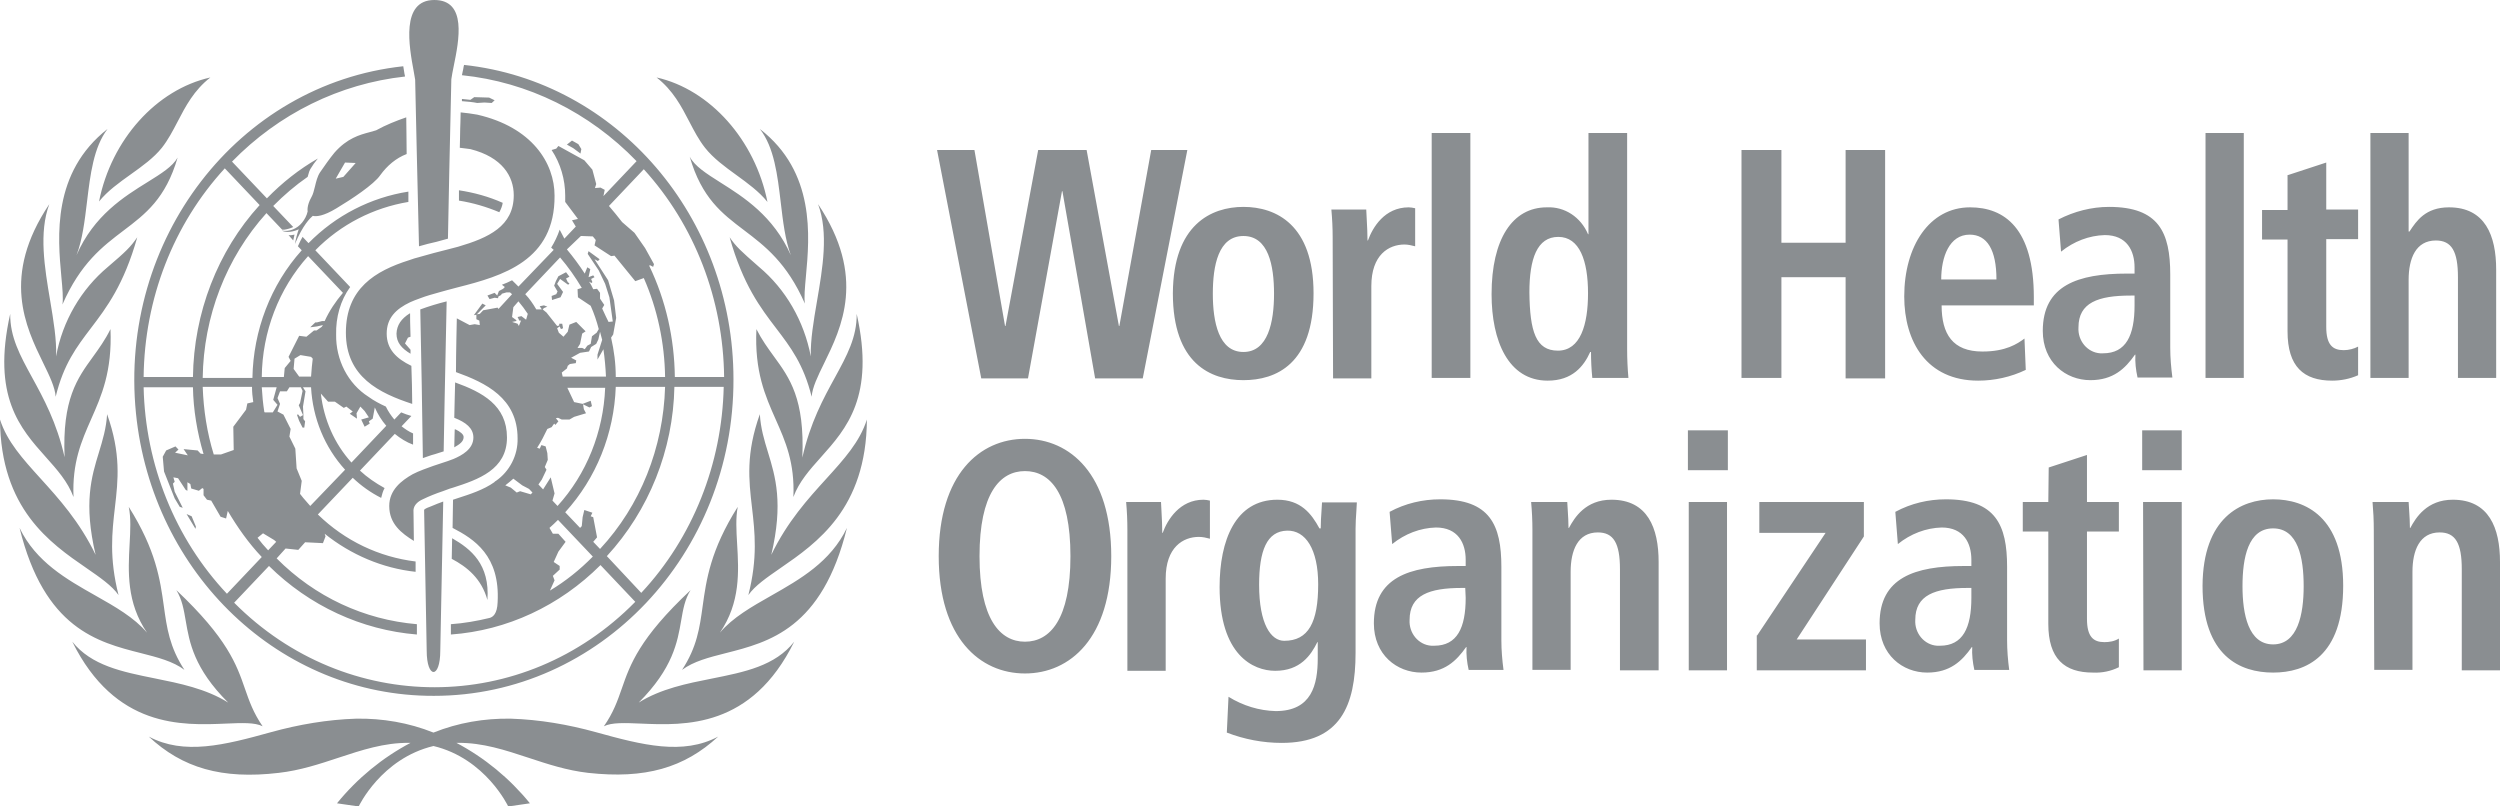 <svg width="62" height="20" viewBox="0 0 62 20" fill="none" xmlns="http://www.w3.org/2000/svg">
<g clip-path="url(#clip0_304_7472)">
<path fill-rule="evenodd" clip-rule="evenodd" d="M10.26 1.769C10.148 1.162 9.932 0 10.771 0C11.586 0 11.382 1.004 11.253 1.636C11.227 1.765 11.204 1.879 11.193 1.966C11.193 1.971 11.19 2.127 11.184 2.376C11.164 3.265 11.117 5.338 11.109 5.919L10.824 5.997C10.676 6.03 10.539 6.064 10.391 6.108C10.37 5.342 10.296 1.999 10.296 1.977C10.288 1.92 10.275 1.849 10.26 1.769ZM17.484 3.664C17.692 3.927 17.976 4.134 18.262 4.341C18.543 4.545 18.824 4.749 19.033 5.008C18.728 3.475 17.611 2.22 16.283 1.921C16.691 2.24 16.898 2.637 17.095 3.017C17.214 3.246 17.33 3.468 17.484 3.664ZM1.549 7.551C1.996 6.527 2.549 6.108 3.065 5.717C3.607 5.307 4.108 4.927 4.405 3.908C4.281 4.13 4 4.304 3.661 4.515L3.661 4.515C3.08 4.875 2.329 5.341 1.897 6.329C2.045 5.944 2.101 5.475 2.158 5.003C2.239 4.332 2.32 3.654 2.667 3.198C1.286 4.283 1.431 5.875 1.522 6.867C1.549 7.154 1.57 7.391 1.549 7.551ZM3.193 12.57C3.25 12.843 3.233 13.158 3.214 13.499C3.178 14.172 3.136 14.946 3.647 15.691C3.325 15.312 2.855 15.046 2.365 14.769C1.65 14.365 0.891 13.936 0.485 13.092C1.098 15.589 2.424 15.926 3.493 16.197C3.912 16.304 4.292 16.4 4.574 16.613C4.203 16.047 4.137 15.567 4.063 15.031C3.972 14.379 3.87 13.644 3.193 12.57ZM2.94 14.758C2.705 13.835 2.779 13.198 2.85 12.583C2.929 11.903 3.004 11.251 2.656 10.272C2.635 10.623 2.546 10.914 2.454 11.217C2.268 11.823 2.069 12.477 2.371 13.759C1.97 12.93 1.457 12.365 1.003 11.864C0.562 11.377 0.176 10.952 0 10.405C0.015 12.62 1.244 13.468 2.144 14.088C2.485 14.324 2.778 14.526 2.94 14.758ZM6.513 18.012C6.281 17.674 6.181 17.385 6.075 17.081C5.869 16.486 5.642 15.833 4.374 14.636C4.515 14.866 4.558 15.115 4.606 15.396C4.698 15.93 4.81 16.579 5.659 17.424C5.107 17.079 4.459 16.949 3.835 16.823C3.031 16.661 2.266 16.507 1.792 15.913C2.858 18.062 4.513 17.992 5.603 17.945C6 17.928 6.322 17.914 6.513 18.012ZM15.84 17.424C16.689 16.573 16.801 15.922 16.893 15.39C16.941 15.11 16.984 14.862 17.126 14.636C15.854 15.829 15.627 16.482 15.421 17.075C15.314 17.381 15.213 17.672 14.976 18.012C15.17 17.914 15.494 17.928 15.893 17.945C16.986 17.992 18.639 18.062 19.697 15.913C19.227 16.515 18.462 16.667 17.657 16.828C17.036 16.951 16.391 17.08 15.84 17.424ZM17.853 15.691C18.367 14.942 18.321 14.168 18.281 13.492C18.261 13.156 18.243 12.844 18.296 12.57C17.618 13.644 17.517 14.379 17.426 15.032C17.352 15.567 17.286 16.047 16.915 16.613C17.2 16.401 17.58 16.304 17.998 16.198C19.069 15.926 20.391 15.591 21.004 13.092C20.598 13.936 19.842 14.365 19.13 14.77C18.642 15.047 18.174 15.312 17.853 15.691ZM14.775 18.157C14.09 17.968 13.385 17.846 12.668 17.823C12.014 17.812 11.361 17.923 10.75 18.168C10.138 17.923 9.485 17.812 8.832 17.823C8.115 17.846 7.409 17.968 6.724 18.157C5.565 18.479 4.563 18.734 3.689 18.267C4.521 19.045 5.501 19.334 6.914 19.167C7.441 19.107 7.923 18.948 8.394 18.792C8.97 18.602 9.53 18.417 10.138 18.423H10.181C9.485 18.79 8.863 19.3 8.357 19.922L8.895 20C8.895 20 9.453 18.812 10.75 18.501C12.046 18.812 12.604 20 12.604 20L13.142 19.922C12.636 19.3 12.014 18.79 11.319 18.423H11.361C11.969 18.417 12.529 18.602 13.105 18.792C13.577 18.948 14.059 19.107 14.586 19.167C15.998 19.323 16.968 19.045 17.811 18.267C16.936 18.734 15.935 18.479 14.775 18.157ZM2.74 8.162C2.608 8.43 2.455 8.641 2.305 8.849C1.914 9.388 1.541 9.903 1.602 11.338C1.407 10.477 1.079 9.877 0.795 9.359C0.497 8.814 0.248 8.359 0.253 7.784C-0.207 9.832 0.502 10.625 1.135 11.334C1.416 11.648 1.681 11.944 1.823 12.326C1.788 11.468 2.02 10.941 2.26 10.396C2.518 9.814 2.783 9.212 2.74 8.162ZM3.404 5.885C3.235 6.129 3.119 6.241 2.677 6.618C2.013 7.173 1.549 7.962 1.391 8.839C1.407 8.428 1.327 7.951 1.244 7.455C1.106 6.637 0.96 5.769 1.223 5.063C0.023 6.849 0.636 8.108 1.072 9.003C1.23 9.326 1.364 9.603 1.381 9.839C1.576 9.031 1.9 8.605 2.254 8.139C2.645 7.625 3.072 7.062 3.404 5.885ZM20.108 8.839C19.94 7.962 19.486 7.173 18.822 6.618L18.796 6.595C18.375 6.225 18.26 6.124 18.095 5.885C18.428 7.066 18.857 7.628 19.25 8.143C19.604 8.608 19.93 9.034 20.129 9.839C20.146 9.607 20.279 9.334 20.436 9.014L20.436 9.014C20.872 8.123 21.489 6.86 20.288 5.063C20.552 5.773 20.402 6.649 20.261 7.472L20.261 7.472C20.177 7.962 20.097 8.433 20.108 8.839ZM21.499 10.405C21.322 10.959 20.934 11.386 20.492 11.873C20.039 12.371 19.528 12.933 19.128 13.759C19.43 12.477 19.231 11.823 19.046 11.217C18.953 10.914 18.865 10.623 18.844 10.272C18.495 11.251 18.57 11.903 18.649 12.583C18.72 13.198 18.794 13.835 18.559 14.758C18.721 14.526 19.015 14.324 19.356 14.088C20.255 13.468 21.484 12.62 21.499 10.405ZM18.759 8.162C18.71 9.215 18.978 9.817 19.237 10.401C19.478 10.944 19.712 11.47 19.676 12.326C19.815 11.948 20.079 11.652 20.36 11.338C20.992 10.63 21.706 9.831 21.246 7.784C21.252 8.364 21.003 8.819 20.705 9.364C20.421 9.882 20.093 10.482 19.898 11.349C19.959 9.889 19.586 9.378 19.192 8.838C19.044 8.634 18.892 8.426 18.759 8.162ZM4.015 3.664C4.169 3.468 4.285 3.246 4.404 3.018C4.602 2.637 4.808 2.24 5.217 1.921C3.878 2.22 2.761 3.464 2.456 4.997C2.667 4.735 2.956 4.529 3.243 4.324C3.527 4.121 3.811 3.919 4.015 3.664ZM17.105 3.886C17.403 4.914 17.907 5.296 18.451 5.708C18.965 6.098 19.515 6.514 19.961 7.529C19.939 7.372 19.961 7.137 19.987 6.851C20.078 5.863 20.226 4.266 18.844 3.198C19.201 3.653 19.282 4.344 19.363 5.025C19.418 5.49 19.472 5.951 19.613 6.329C19.18 5.355 18.442 4.888 17.866 4.525C17.517 4.304 17.228 4.121 17.105 3.886ZM12.467 5.03C12.12 4.875 11.751 4.775 11.382 4.719V4.975C11.73 5.03 12.067 5.13 12.383 5.263C12.425 5.186 12.457 5.108 12.467 5.03ZM12.194 2.554L12.267 2.487L12.13 2.42L11.761 2.409L11.666 2.476L11.456 2.454V2.509L11.457 2.509C11.593 2.52 11.73 2.531 11.835 2.554L12.014 2.542L12.194 2.554ZM11.498 10.838C11.498 10.771 11.414 10.705 11.298 10.649H11.277C11.277 10.671 11.275 10.724 11.273 10.787L11.273 10.787V10.787V10.787L11.273 10.788L11.273 10.788L11.273 10.788L11.273 10.788L11.273 10.788C11.27 10.887 11.266 11.013 11.266 11.094C11.403 11.016 11.498 10.949 11.498 10.838ZM7.286 5.898L7.286 5.898C7.292 5.871 7.298 5.843 7.304 5.819L7.29 5.821C7.243 5.831 7.204 5.84 7.156 5.83L7.272 5.963C7.277 5.943 7.281 5.92 7.286 5.898ZM5.575 4.175L6.439 5.086C5.396 6.229 4.806 7.762 4.785 9.35H3.562C3.583 7.407 4.3 5.563 5.575 4.175ZM5.048 11.26L4.974 11.249L4.901 11.171L4.553 11.138L4.658 11.293L4.342 11.227L4.426 11.149L4.352 11.071L4.121 11.171L4.036 11.327L4.068 11.693L4.332 12.36L4.458 12.57L4.532 12.593L4.332 12.193L4.289 11.993L4.332 11.949L4.3 11.838L4.416 11.86L4.605 12.149L4.648 12.171V11.96L4.721 12.004L4.743 12.115L4.932 12.171L5.017 12.104L5.048 12.126V12.282L5.133 12.393L5.238 12.415L5.47 12.815L5.607 12.859L5.649 12.671C5.892 13.081 6.165 13.47 6.492 13.814L5.628 14.725C4.342 13.359 3.604 11.527 3.562 9.605H4.785C4.795 10.161 4.89 10.727 5.048 11.26ZM6.25 9.594C6.25 9.716 6.26 9.839 6.281 9.972L6.134 10.005L6.102 10.161L5.786 10.583L5.796 11.16L5.48 11.271H5.301C5.133 10.727 5.048 10.172 5.027 9.594H6.25ZM6.523 13.226L6.798 13.392L6.85 13.437L6.65 13.648C6.555 13.548 6.471 13.448 6.387 13.337L6.523 13.226ZM7.641 6.352L8.505 7.262C8.326 7.473 8.168 7.706 8.052 7.962H7.989L7.862 7.995H7.82L7.694 8.117L7.862 8.095L8.009 8.062L7.978 8.106L7.852 8.195H7.788L7.599 8.351L7.419 8.328L7.156 8.85L7.208 8.95L7.061 9.128L7.04 9.35H6.492C6.503 8.228 6.914 7.162 7.641 6.352ZM8.526 10.116L8.589 10.083L8.748 10.205L8.674 10.261L8.853 10.383L8.842 10.249L8.937 10.083L9.043 10.194L9.148 10.35L8.958 10.405L9.043 10.583L9.169 10.505L9.148 10.449L9.243 10.383L9.295 10.105C9.369 10.272 9.464 10.427 9.58 10.56L8.716 11.471C8.294 11.005 8.031 10.405 7.957 9.761L8.136 9.961H8.305L8.526 10.116ZM7.282 9.15L7.304 8.895L7.451 8.806L7.714 8.85L7.756 8.895C7.738 9.024 7.728 9.162 7.718 9.293L7.714 9.339H7.419L7.282 9.15ZM6.882 10.039L6.766 10.227H6.566L6.555 10.216C6.523 10.016 6.503 9.805 6.492 9.605H6.861L6.776 9.916L6.882 10.039ZM7.694 12.548C7.665 12.515 7.636 12.482 7.607 12.448C7.548 12.382 7.49 12.315 7.441 12.248L7.483 11.926L7.356 11.616L7.324 11.127L7.177 10.827L7.208 10.638L7.029 10.283L6.882 10.205L6.945 10.016L6.882 9.872L6.945 9.705H7.114L7.177 9.605H7.461L7.504 9.694L7.441 9.994L7.409 10.05L7.514 10.294L7.441 10.338L7.388 10.272L7.367 10.294L7.419 10.438L7.504 10.605H7.546L7.567 10.449L7.525 10.394V10.294L7.514 10.083L7.577 9.705L7.514 9.605H7.714C7.756 10.372 8.052 11.094 8.558 11.649L7.694 12.548ZM15.05 13.792C16.093 12.659 16.694 11.16 16.725 9.594H17.948C17.906 11.505 17.179 13.337 15.903 14.703L15.05 13.792ZM14.712 13.437L14.807 13.326L14.712 12.826L14.649 12.804L14.691 12.715L14.491 12.648L14.449 12.826L14.428 13.048L14.386 13.092L14.017 12.704C14.786 11.86 15.229 10.76 15.271 9.594H16.494C16.451 11.105 15.882 12.537 14.881 13.614L14.712 13.437ZM13.638 14.647L13.753 14.392L13.711 14.281L13.88 14.125V14.036L13.732 13.937L13.848 13.681L14.027 13.437L13.848 13.237H13.711L13.627 13.092C13.701 13.026 13.774 12.959 13.838 12.893L14.702 13.803C14.386 14.125 14.027 14.414 13.638 14.647ZM13.469 12.137L13.353 12.015L13.437 11.893L13.553 11.649L13.511 11.582L13.585 11.405L13.574 11.238L13.532 11.071L13.427 11.038L13.385 11.127L13.321 11.105C13.416 10.96 13.5 10.794 13.574 10.638L13.68 10.594L13.743 10.505L13.774 10.538L13.848 10.449L13.785 10.372L13.838 10.361L13.932 10.405H14.122L14.238 10.338L14.533 10.249L14.48 10.15L14.46 10.027L14.618 10.105L14.681 10.072L14.649 9.939L14.449 10.016L14.238 9.972L14.07 9.617H15.008C14.965 10.716 14.544 11.76 13.827 12.548L13.701 12.415L13.753 12.237L13.658 11.838L13.469 12.137ZM13.026 7.296L13.89 6.385C14.09 6.618 14.27 6.874 14.428 7.14L14.323 7.173L14.333 7.373L14.649 7.584C14.733 7.773 14.797 7.962 14.849 8.162L14.797 8.251L14.681 8.339L14.649 8.528L14.565 8.573L14.502 8.661L14.438 8.628H14.323L14.386 8.528L14.438 8.273L14.523 8.217L14.291 7.984L14.122 8.051L14.08 8.228L13.974 8.351L13.859 8.251L13.817 8.14L13.88 8.095L13.911 8.162L13.964 8.14L13.943 8.028H13.869V8.073L13.817 8.084L13.553 7.751L13.458 7.673L13.49 7.64L13.574 7.606L13.49 7.573C13.49 7.573 13.395 7.595 13.385 7.595L13.437 7.673H13.3C13.216 7.529 13.132 7.407 13.026 7.296ZM13.163 12.26L12.899 12.182L12.815 12.215L12.668 12.093L12.531 12.037C12.604 11.982 12.668 11.926 12.731 11.871L12.952 12.037L13.121 12.126L13.205 12.215L13.163 12.26ZM12.699 7.984L12.805 7.962V7.94L12.699 7.862L12.731 7.618L12.857 7.473C12.942 7.573 13.016 7.673 13.089 7.784L13.047 7.929L12.931 7.84L12.836 7.862L12.879 7.951H12.921L12.868 8.084L12.836 8.028L12.699 7.984ZM14.164 8.872L14.386 8.75L14.607 8.717L14.66 8.606L14.786 8.528L14.839 8.417L14.881 8.228C14.892 8.262 14.899 8.295 14.907 8.328L14.907 8.328C14.915 8.362 14.923 8.395 14.934 8.428L14.818 8.795V8.917L14.965 8.661C14.997 8.884 15.018 9.117 15.028 9.339H13.954L13.932 9.239L14.059 9.139L14.08 9.072L14.133 9.028L14.28 9.006L14.291 8.939L14.164 8.872ZM14.407 5.852L14.702 5.863L14.775 5.952L14.744 6.085L15.155 6.352L15.239 6.34L15.755 6.973L15.966 6.896C16.304 7.662 16.483 8.506 16.494 9.35H15.271C15.271 9.017 15.229 8.695 15.155 8.373L15.207 8.295L15.281 7.884L15.229 7.451L15.081 6.951L14.744 6.429L14.829 6.474L14.871 6.429L14.596 6.229L14.575 6.296L14.849 6.707L15.008 7.04L15.113 7.373L15.144 7.595L15.197 7.973L15.092 7.984C15.092 7.984 14.976 7.751 14.934 7.651L14.986 7.562L14.881 7.407V7.262L14.807 7.162L14.712 7.173C14.681 7.107 14.649 7.04 14.607 6.985L14.67 7.018L14.691 6.996L14.66 6.918L14.744 6.874L14.712 6.829L14.596 6.874L14.639 6.674L14.565 6.629L14.502 6.785C14.365 6.574 14.217 6.374 14.059 6.185L14.407 5.852ZM15.966 4.197C17.231 5.585 17.937 7.429 17.958 9.35H16.736C16.725 8.395 16.514 7.451 16.103 6.596L16.114 6.574L16.198 6.618L16.219 6.551L15.998 6.152L15.735 5.774L15.429 5.508L15.416 5.492C15.315 5.364 15.214 5.236 15.102 5.108L15.966 4.197ZM10.76 17.257C14.871 17.257 18.201 13.737 18.19 9.406C18.19 5.385 15.303 2.021 11.509 1.61L11.498 1.654C11.492 1.698 11.483 1.739 11.474 1.777C11.467 1.807 11.46 1.836 11.456 1.865C13.089 2.032 14.618 2.787 15.787 3.997L14.965 4.863L14.997 4.708L14.892 4.652L14.755 4.664L14.786 4.564L14.691 4.208L14.491 3.975L13.848 3.62L13.795 3.686L13.68 3.72C13.901 4.053 14.017 4.453 14.017 4.852V5.008L14.333 5.43L14.185 5.463L14.28 5.619L13.996 5.918L13.88 5.696C13.827 5.852 13.753 6.007 13.669 6.141L13.732 6.196L12.857 7.107C12.831 7.078 12.804 7.053 12.777 7.027C12.751 7.003 12.725 6.978 12.699 6.951C12.615 6.996 12.531 7.029 12.447 7.062L12.52 7.118L12.478 7.162L12.373 7.218L12.331 7.329L12.267 7.262L12.088 7.329L12.141 7.418L12.267 7.384L12.351 7.396L12.362 7.351L12.425 7.318L12.447 7.284L12.562 7.251H12.647L12.699 7.296L12.362 7.662L12.341 7.629L11.983 7.695L11.899 7.784L11.825 7.795L12.046 7.573L11.962 7.529L11.751 7.817L11.814 7.806V7.917L11.888 7.951L11.899 8.062L11.772 8.04L11.646 8.062L11.329 7.895C11.329 7.895 11.308 8.784 11.308 9.228C12.046 9.494 12.836 9.872 12.836 10.871C12.847 11.293 12.636 11.693 12.299 11.926L12.278 11.938L12.257 11.96C11.995 12.146 11.66 12.255 11.353 12.354C11.313 12.367 11.273 12.38 11.235 12.393L11.224 13.092C11.761 13.37 12.405 13.781 12.341 14.936C12.331 15.225 12.225 15.303 12.141 15.325C11.825 15.402 11.498 15.458 11.182 15.48V15.736C12.573 15.636 13.88 15.025 14.892 14.014L15.755 14.925C12.984 17.746 8.589 17.746 5.807 14.947L6.671 14.036C7.672 15.025 8.969 15.624 10.339 15.736V15.48C9.032 15.369 7.81 14.803 6.861 13.848L7.082 13.603L7.398 13.637L7.567 13.448L8.009 13.47L8.073 13.303L8.052 13.237C8.705 13.759 9.485 14.092 10.307 14.181V13.925C9.401 13.814 8.558 13.415 7.883 12.759L8.748 11.849C8.958 12.049 9.19 12.215 9.453 12.348C9.475 12.26 9.495 12.182 9.538 12.104C9.316 11.982 9.106 11.838 8.927 11.671L9.791 10.76C9.927 10.871 10.086 10.971 10.244 11.027V10.749C10.138 10.705 10.044 10.638 9.959 10.572L10.202 10.316C10.117 10.294 10.033 10.261 9.949 10.227L9.78 10.405C9.696 10.305 9.622 10.194 9.569 10.083C9.422 10.016 9.274 9.939 9.137 9.839C8.631 9.517 8.326 8.928 8.336 8.295C8.326 7.873 8.441 7.451 8.684 7.118L7.82 6.207C8.452 5.563 9.264 5.152 10.128 5.008V4.752C9.2 4.897 8.326 5.341 7.651 6.03L7.504 5.874C7.472 5.93 7.43 6.007 7.388 6.107L7.483 6.207C6.713 7.062 6.281 8.195 6.26 9.372H5.027C5.048 7.851 5.607 6.396 6.608 5.285L6.998 5.696H7.051C7.124 5.685 7.208 5.663 7.272 5.63L6.776 5.108C7.04 4.841 7.324 4.597 7.63 4.386C7.637 4.365 7.642 4.345 7.648 4.324L7.648 4.324L7.648 4.324L7.648 4.324L7.648 4.324L7.648 4.324L7.648 4.324L7.648 4.324C7.66 4.279 7.672 4.235 7.694 4.197C7.746 4.108 7.81 4.019 7.883 3.931C7.419 4.197 6.998 4.53 6.619 4.919L5.754 4.008C6.914 2.82 8.421 2.076 10.044 1.898C10.044 1.865 10.033 1.843 10.033 1.843C10.029 1.819 10.026 1.797 10.022 1.774C10.015 1.734 10.008 1.693 10.001 1.643C5.902 2.087 2.94 5.941 3.372 10.249C3.773 14.236 6.956 17.268 10.76 17.257ZM14.417 3.697L14.343 3.575L14.185 3.486L14.059 3.586L14.217 3.675L14.396 3.808L14.417 3.697ZM13.68 7.34L13.69 7.44L13.901 7.373L13.964 7.24L13.817 7.04L13.89 6.918L14.09 7.062L14.122 7.029L14.08 6.996L14.038 6.907L14.122 6.862L14.038 6.751L13.848 6.851L13.785 6.973L13.743 7.085L13.827 7.229L13.795 7.296L13.68 7.34ZM4.848 13.115L4.858 13.059L4.753 12.804L4.627 12.748L4.848 13.115ZM9.833 8.273C9.833 8.495 9.959 8.639 10.181 8.773V8.673L10.044 8.517L10.117 8.373L10.181 8.351C10.17 8.095 10.17 7.818 10.17 7.773V7.773H10.16C9.949 7.906 9.843 8.062 9.833 8.273ZM35.506 3.298H36.465V9.373H35.506V3.298ZM26.348 4.742H26.337L25.494 9.384H24.335L23.239 3.72H24.166L24.925 8.085H24.936L25.747 3.72H26.948L27.749 8.085H27.76L28.55 3.72H29.446L28.34 9.384H27.159L26.348 4.742ZM30.837 5.131C31.648 5.131 32.576 5.575 32.576 7.274C32.576 9.029 31.648 9.428 30.837 9.428C30.025 9.428 29.087 9.018 29.087 7.274C29.098 5.575 30.036 5.131 30.837 5.131ZM30.837 8.729C31.448 8.729 31.596 7.985 31.596 7.285C31.596 6.586 31.458 5.853 30.837 5.853C30.215 5.853 30.078 6.586 30.078 7.285C30.078 7.985 30.225 8.729 30.837 8.729ZM33.018 5.197C33.039 5.431 33.05 5.653 33.05 5.886L33.06 9.384H34.009V7.096C34.009 6.319 34.441 6.064 34.832 6.064C34.916 6.064 35.011 6.086 35.096 6.108V5.164L35.093 5.164C35.041 5.153 34.989 5.142 34.937 5.142C34.336 5.142 34.041 5.642 33.925 5.964H33.914C33.914 5.795 33.905 5.626 33.896 5.457C33.891 5.37 33.886 5.284 33.883 5.197H33.018ZM40.353 8.662V3.298H39.394V5.808H39.383C39.205 5.386 38.804 5.12 38.361 5.142C37.508 5.142 36.991 5.93 36.991 7.296C36.991 8.451 37.403 9.44 38.383 9.44C38.994 9.44 39.278 9.084 39.437 8.729H39.457C39.457 8.94 39.468 9.162 39.489 9.373H40.385C40.364 9.14 40.353 8.895 40.353 8.662ZM39.383 7.274C39.383 8.051 39.194 8.696 38.636 8.696C38.087 8.696 37.94 8.218 37.929 7.252C37.929 6.419 38.119 5.875 38.646 5.875C39.173 5.875 39.383 6.463 39.383 7.274ZM43.189 3.72H44.179V6.019H45.771V3.72H46.751V9.384H45.771V6.874H44.179V9.373H43.189V3.72ZM49.059 9.44C49.459 9.44 49.87 9.351 50.239 9.173L50.207 8.396C50.028 8.529 49.743 8.718 49.164 8.718C48.426 8.718 48.152 8.285 48.152 7.574H50.439V7.374C50.439 5.664 49.712 5.142 48.858 5.142C47.847 5.142 47.225 6.108 47.225 7.352C47.225 8.473 47.783 9.44 49.059 9.44ZM48.848 5.819C49.28 5.819 49.512 6.197 49.512 6.93H48.142C48.142 6.375 48.342 5.819 48.848 5.819ZM51.051 5.442C51.44 5.242 51.872 5.131 52.304 5.131C53.538 5.131 53.822 5.764 53.822 6.808V8.629C53.822 8.873 53.844 9.118 53.875 9.362H53.011C52.969 9.173 52.947 8.984 52.958 8.796H52.947C52.705 9.14 52.41 9.428 51.841 9.428C51.23 9.428 50.661 8.984 50.661 8.207C50.661 7.074 51.535 6.785 52.747 6.785H52.937V6.63C52.937 6.219 52.747 5.83 52.199 5.83C51.809 5.841 51.43 5.986 51.114 6.241L51.051 5.442ZM52.926 7.33H52.842C52.031 7.33 51.546 7.507 51.546 8.118C51.525 8.451 51.767 8.74 52.083 8.762H52.157C52.726 8.762 52.937 8.318 52.937 7.574V7.33H52.926ZM55.646 3.298H54.697V9.373H55.646V3.298ZM56.742 4.342L57.691 4.031V5.197H58.481V5.93H57.691V8.107C57.691 8.551 57.849 8.684 58.123 8.684C58.249 8.684 58.376 8.651 58.481 8.596V9.306C58.281 9.395 58.059 9.44 57.838 9.44C57.132 9.44 56.731 9.095 56.731 8.218V5.941H56.099V5.208H56.731V4.342H56.742ZM59.734 3.298H58.786V9.373H59.734V6.941C59.734 6.408 59.913 5.964 60.409 5.964C60.799 5.964 60.957 6.23 60.957 6.874V9.373H61.905V6.686C61.905 5.842 61.631 5.142 60.735 5.142C60.151 5.142 59.928 5.48 59.76 5.734L59.755 5.742H59.734V3.298ZM25.419 10.883C26.537 10.883 27.559 11.761 27.559 13.793C27.559 15.825 26.537 16.702 25.419 16.702C24.302 16.702 23.28 15.825 23.28 13.793C23.28 11.761 24.302 10.883 25.419 10.883ZM25.419 15.914C26.041 15.914 26.547 15.359 26.547 13.793C26.547 12.227 26.041 11.683 25.419 11.683C24.798 11.683 24.292 12.238 24.292 13.793C24.292 15.348 24.798 15.914 25.419 15.914ZM27.928 12.449C27.949 12.682 27.959 12.904 27.959 13.137V16.636H28.909V14.348C28.909 13.571 29.341 13.315 29.732 13.315C29.826 13.315 29.921 13.337 30.006 13.36V12.416L30.005 12.415C29.953 12.404 29.9 12.393 29.847 12.393C29.256 12.393 28.951 12.893 28.835 13.215H28.824C28.824 13.045 28.815 12.875 28.806 12.704L28.806 12.704V12.704V12.704C28.801 12.619 28.796 12.534 28.793 12.449H27.928ZM30.467 17.28C30.826 17.502 31.226 17.624 31.637 17.635C32.533 17.635 32.68 16.98 32.68 16.325V15.925H32.67C32.512 16.247 32.248 16.636 31.626 16.636C31.079 16.636 30.246 16.247 30.246 14.559C30.246 13.404 30.636 12.393 31.679 12.393C32.259 12.393 32.523 12.738 32.722 13.104H32.754C32.754 12.952 32.764 12.805 32.774 12.66C32.778 12.593 32.782 12.527 32.786 12.46H33.65C33.646 12.537 33.642 12.612 33.637 12.687C33.627 12.829 33.618 12.97 33.618 13.115V16.191C33.618 17.502 33.239 18.424 31.785 18.424C31.321 18.424 30.857 18.335 30.425 18.168L30.467 17.28ZM31.848 15.892C32.449 15.892 32.691 15.436 32.691 14.492C32.691 13.615 32.375 13.149 31.921 13.16C31.416 13.171 31.226 13.659 31.226 14.503C31.226 15.481 31.521 15.892 31.848 15.892ZM35.717 12.383C35.284 12.383 34.852 12.483 34.462 12.694L34.526 13.493C34.842 13.238 35.221 13.093 35.611 13.082C36.159 13.082 36.349 13.471 36.349 13.882V14.037H36.159C34.947 14.037 34.072 14.326 34.072 15.459C34.072 16.236 34.641 16.68 35.253 16.68C35.822 16.68 36.117 16.392 36.36 16.047H36.37C36.36 16.236 36.38 16.425 36.423 16.614H37.287C37.255 16.369 37.234 16.125 37.234 15.881V14.059C37.234 13.016 36.95 12.383 35.717 12.383ZM36.254 14.581H36.338L36.349 14.826C36.349 15.57 36.138 16.014 35.569 16.014H35.495C35.179 15.992 34.937 15.703 34.958 15.37C34.958 14.759 35.443 14.581 36.254 14.581ZM38.004 13.137C38.004 12.904 37.993 12.682 37.972 12.449H38.868C38.871 12.515 38.875 12.582 38.88 12.65C38.889 12.798 38.899 12.948 38.899 13.093H38.91C39.047 12.838 39.321 12.393 39.964 12.393C40.86 12.393 41.134 13.093 41.134 13.937V16.625H40.175V14.115C40.175 13.471 40.016 13.204 39.627 13.204C39.131 13.204 38.952 13.648 38.952 14.181V16.613H38.004V13.137ZM42.851 10.672H41.86V11.661H42.851V10.672ZM42.83 12.449H41.881V16.625H42.83V12.449ZM43.578 15.758L45.275 13.215H43.631V12.449H46.224V13.304L44.558 15.858H46.276V16.625H43.568V15.758H43.578ZM48.258 12.383C47.826 12.383 47.394 12.483 47.004 12.694L47.067 13.493C47.383 13.238 47.763 13.093 48.153 13.082C48.701 13.082 48.89 13.471 48.89 13.882V14.037H48.701C47.489 14.037 46.614 14.326 46.614 15.459C46.614 16.236 47.183 16.68 47.794 16.68C48.363 16.68 48.659 16.392 48.901 16.047H48.911C48.901 16.236 48.922 16.425 48.964 16.614H49.828C49.796 16.369 49.776 16.125 49.776 15.881V14.059C49.776 13.016 49.491 12.383 48.258 12.383ZM48.795 14.581H48.88H48.89V14.826C48.89 15.57 48.679 16.014 48.111 16.014H48.037C47.721 15.992 47.478 15.703 47.499 15.37C47.499 14.759 47.984 14.581 48.795 14.581ZM50.808 11.594L51.757 11.283V12.449H52.548V13.182H51.757V15.348C51.757 15.792 51.915 15.925 52.189 15.925C52.316 15.925 52.442 15.903 52.548 15.836V16.547C52.347 16.647 52.126 16.691 51.905 16.68C51.198 16.68 50.798 16.336 50.798 15.47V13.182H50.165V12.449H50.798L50.808 11.594ZM54.107 10.672H53.126V11.661H54.107V10.672ZM54.107 12.449H53.148L53.158 16.625H54.107V12.449ZM56.373 12.383C57.184 12.383 58.111 12.827 58.111 14.526C58.111 16.28 57.184 16.68 56.373 16.68C55.561 16.68 54.623 16.28 54.623 14.526C54.634 12.838 55.572 12.383 56.373 12.383ZM56.373 15.981C56.984 15.981 57.131 15.237 57.131 14.537C57.131 13.837 56.994 13.104 56.373 13.104C55.751 13.104 55.614 13.837 55.614 14.537C55.614 15.237 55.761 15.981 56.373 15.981ZM58.839 12.449C58.859 12.682 58.87 12.904 58.87 13.137L58.881 16.613H59.829V14.181C59.829 13.648 60.008 13.204 60.504 13.204C60.894 13.204 61.052 13.471 61.052 14.115V16.625H62V13.937C62 13.093 61.726 12.393 60.83 12.393C60.187 12.393 59.913 12.838 59.776 13.093H59.766C59.766 12.951 59.756 12.803 59.747 12.658L59.747 12.657C59.742 12.587 59.738 12.517 59.734 12.449H58.839ZM12.088 14.88C11.941 14.348 11.582 14.059 11.203 13.859L11.213 13.348C11.677 13.615 12.152 13.992 12.088 14.88ZM13.753 4.853C13.753 4.042 13.195 3.154 11.835 2.843L11.835 2.843C11.698 2.821 11.561 2.798 11.424 2.787C11.424 2.909 11.413 3.187 11.413 3.187C11.413 3.235 11.41 3.349 11.408 3.456C11.405 3.548 11.403 3.634 11.403 3.665C11.445 3.67 11.49 3.676 11.535 3.681L11.535 3.681L11.535 3.681C11.579 3.687 11.624 3.692 11.666 3.698C12.457 3.898 12.741 4.375 12.741 4.842C12.741 5.608 12.12 5.897 11.361 6.119L11.108 6.185C10.876 6.241 10.634 6.308 10.402 6.374L10.4 6.375C10.316 6.397 10.233 6.419 10.149 6.452C9.306 6.719 8.578 7.152 8.578 8.251C8.578 9.351 9.411 9.75 10.223 10.017C10.223 9.706 10.212 9.384 10.202 9.073C9.833 8.895 9.59 8.662 9.59 8.273C9.59 7.885 9.822 7.662 10.17 7.496C10.244 7.463 10.328 7.429 10.423 7.396C10.57 7.339 10.735 7.294 10.903 7.247L10.903 7.247L10.903 7.247L10.903 7.247L10.903 7.247L10.903 7.247L10.903 7.247L10.903 7.247C10.964 7.231 11.025 7.214 11.087 7.196L11.339 7.129C12.478 6.841 13.764 6.463 13.753 4.853ZM10.264 13.415C9.959 13.226 9.653 12.993 9.653 12.549C9.653 12.149 9.959 11.916 10.233 11.761C10.317 11.716 10.401 11.683 10.485 11.65L10.486 11.649C10.654 11.583 10.823 11.527 10.992 11.472C11.034 11.461 11.16 11.416 11.245 11.383C11.455 11.294 11.74 11.139 11.74 10.85C11.74 10.617 11.551 10.472 11.266 10.361C11.271 10.233 11.274 10.078 11.276 9.923V9.923V9.923V9.923V9.923C11.279 9.767 11.282 9.612 11.287 9.484C11.961 9.728 12.573 10.05 12.573 10.85C12.573 11.649 11.856 11.894 11.234 12.094C11.179 12.108 11.128 12.127 11.073 12.148L11.073 12.148L11.073 12.148L11.073 12.148L11.073 12.148C11.044 12.159 11.014 12.171 10.981 12.182C10.813 12.238 10.644 12.305 10.486 12.382C10.381 12.427 10.264 12.516 10.254 12.649L10.256 12.783L10.256 12.783C10.259 12.988 10.264 13.359 10.264 13.415ZM10.075 2.91C9.822 2.998 9.569 3.098 9.327 3.232C9.277 3.248 9.223 3.263 9.166 3.278C8.919 3.344 8.61 3.427 8.294 3.787C8.167 3.942 8.051 4.109 7.936 4.276C7.872 4.373 7.84 4.504 7.811 4.626C7.786 4.727 7.763 4.821 7.725 4.886C7.599 5.108 7.63 5.242 7.63 5.242C7.609 5.342 7.556 5.442 7.493 5.519C7.366 5.675 7.177 5.753 6.987 5.719C7.167 5.808 7.409 5.686 7.409 5.686C7.366 5.808 7.335 5.93 7.314 6.052C7.514 5.575 7.693 5.408 7.757 5.353C7.841 5.375 8.02 5.364 8.347 5.164C8.716 4.942 9.274 4.575 9.432 4.342C9.601 4.109 9.822 3.92 10.085 3.82C10.085 3.644 10.083 3.475 10.08 3.315L10.08 3.315V3.315V3.314C10.077 3.171 10.075 3.035 10.075 2.91ZM8.515 4.387L8.326 4.431L8.557 4.031L8.821 4.042L8.515 4.387ZM10.78 12.52C10.808 12.508 10.832 12.498 10.845 12.493C10.898 12.471 10.992 12.438 10.992 12.438C10.992 12.438 10.919 16.092 10.919 16.136C10.919 16.847 10.582 16.836 10.582 16.136C10.582 16.069 10.518 12.649 10.518 12.649C10.518 12.627 10.592 12.593 10.655 12.571C10.692 12.558 10.74 12.537 10.78 12.52L10.78 12.52ZM10.604 11.32L10.604 11.32L10.604 11.32C10.669 11.297 10.733 11.275 10.792 11.261C10.829 11.25 10.864 11.239 10.898 11.227C10.932 11.216 10.966 11.205 11.003 11.194C11.003 11.02 11.046 8.971 11.067 7.955L11.077 7.474C10.855 7.529 10.634 7.596 10.423 7.674C10.434 8.073 10.487 11.039 10.487 11.361C10.526 11.348 10.565 11.334 10.604 11.32Z" fill="#8A8E91"/>
</g>
<defs>
<clipPath id="clip0_304_7472">
<rect width="62" height="20" fill="white"/>
</clipPath>
</defs>
</svg>
